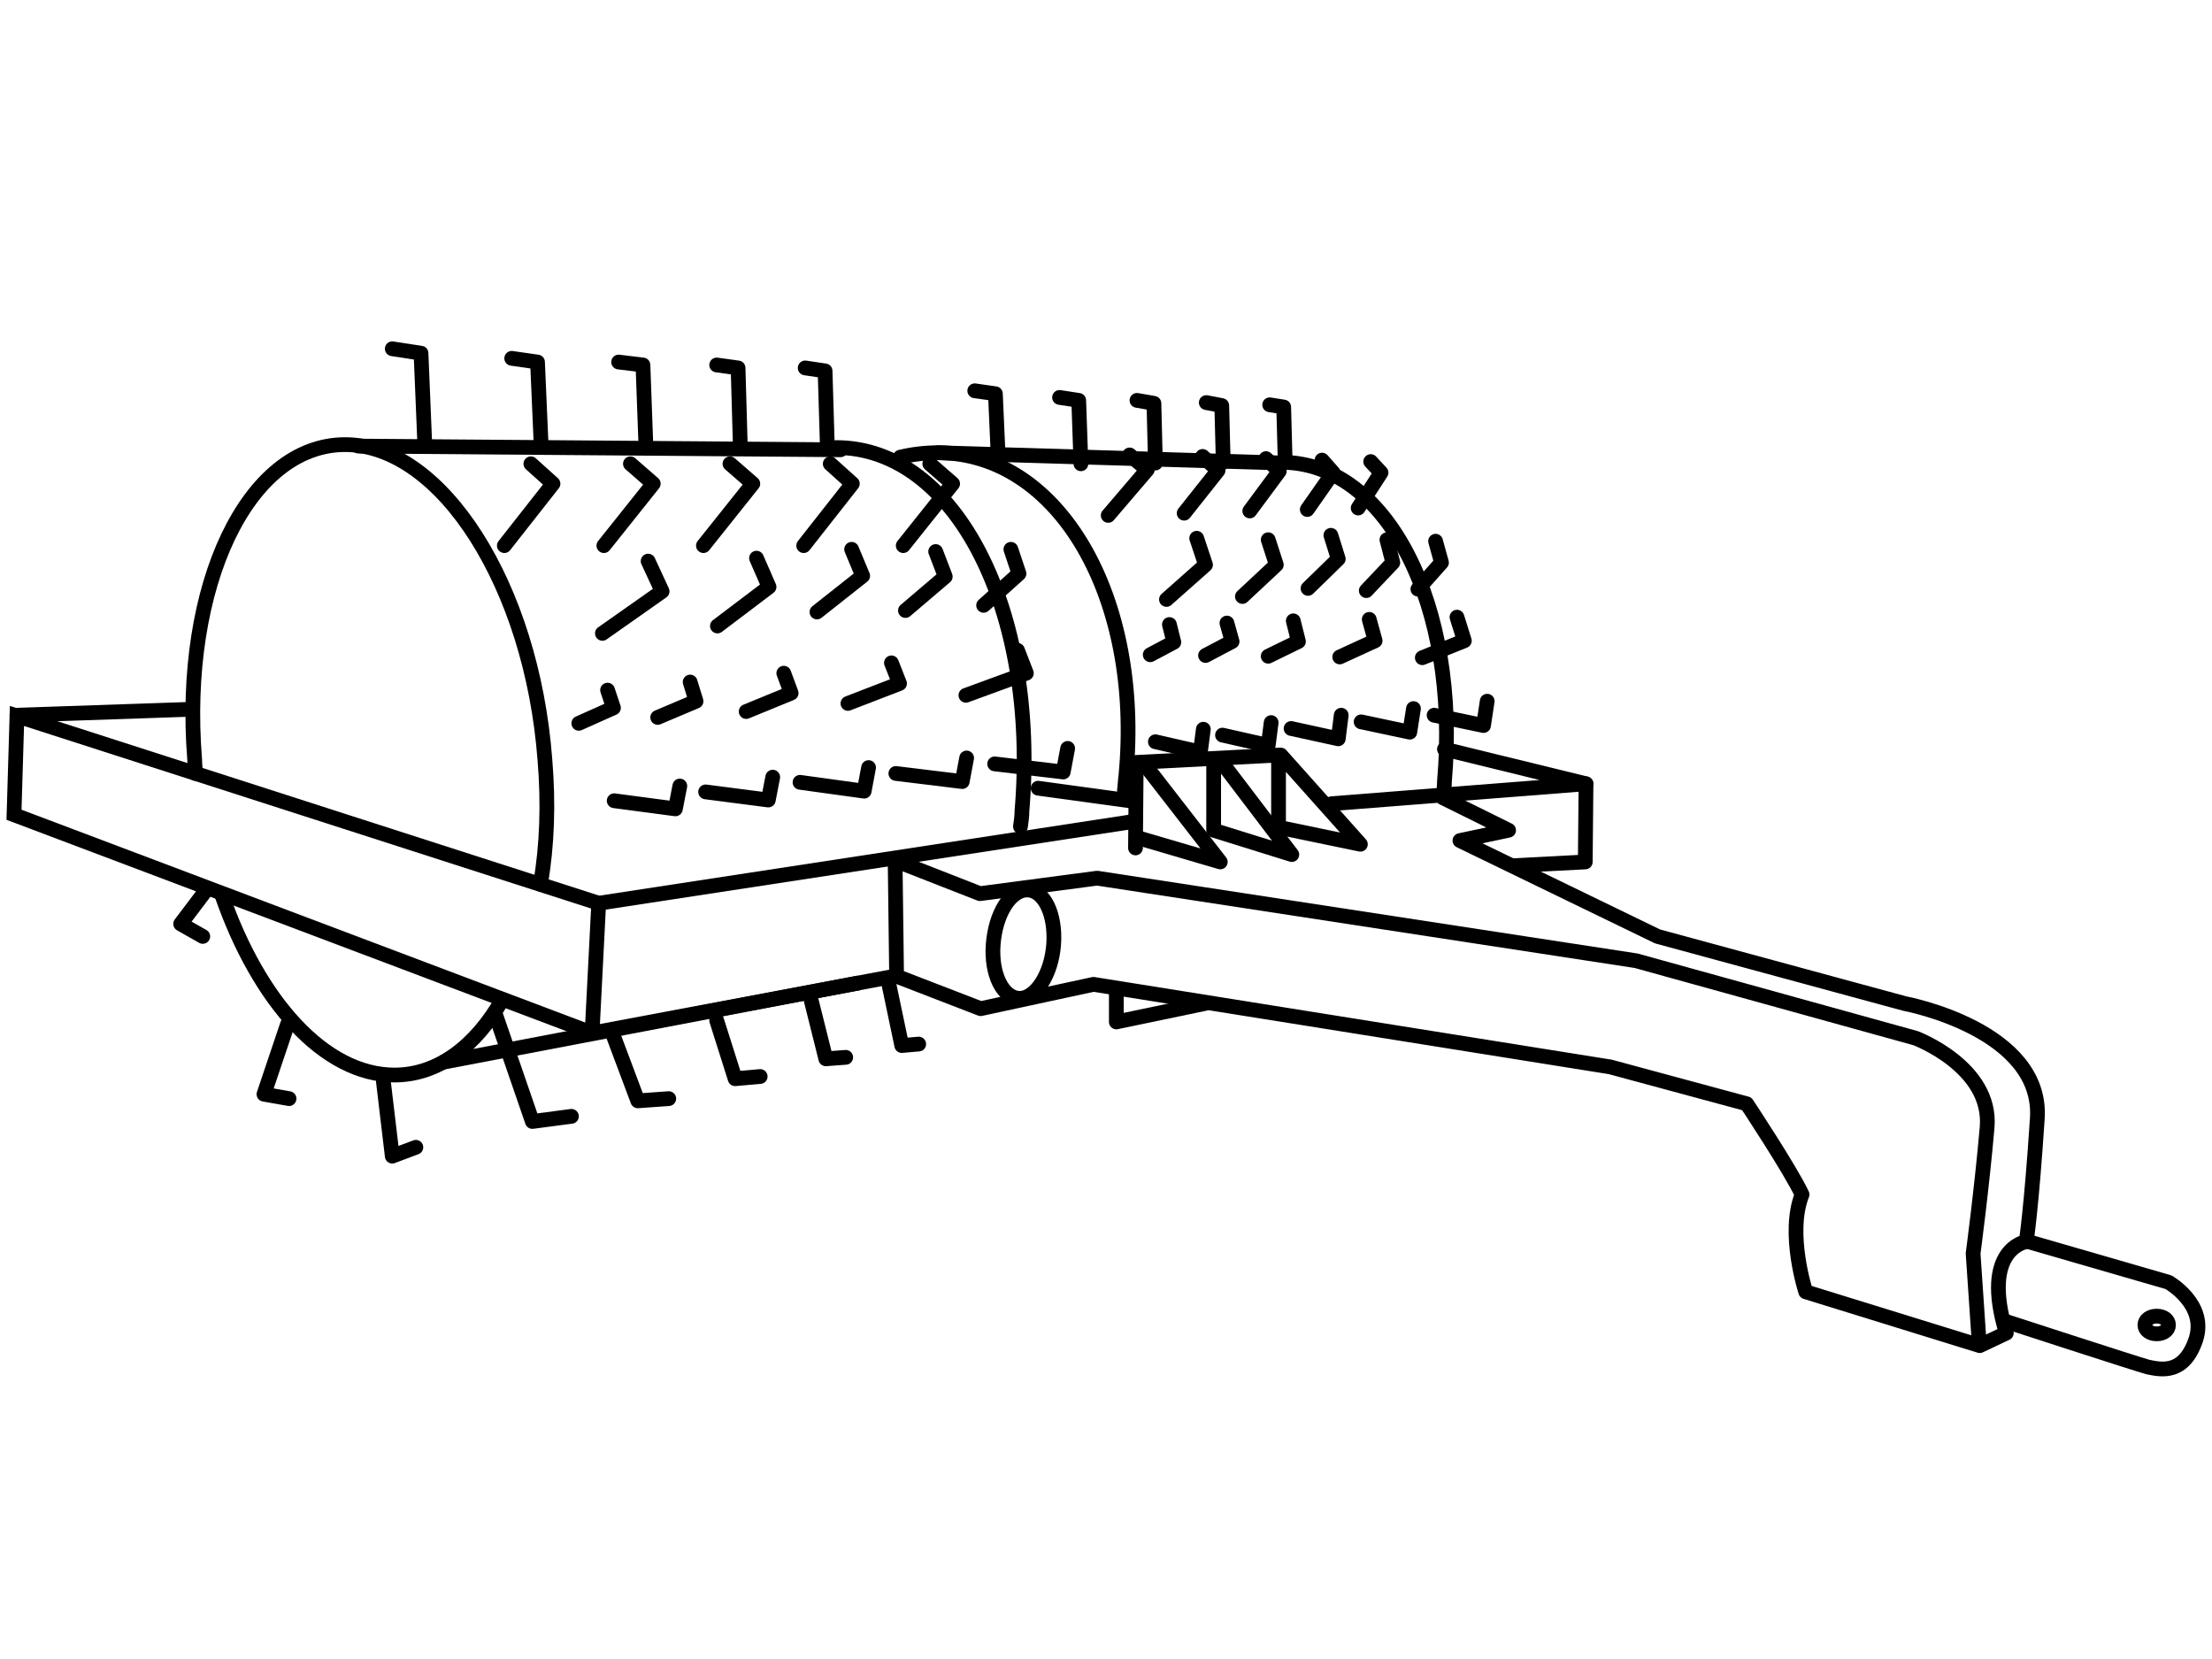 <?xml version="1.0" encoding="UTF-8"?>
<!DOCTYPE svg PUBLIC "-//W3C//DTD SVG 1.1//EN" "http://www.w3.org/Graphics/SVG/1.1/DTD/svg11.dtd">
<!-- Creator: CorelDRAW X7 -->
<svg xmlns="http://www.w3.org/2000/svg" xml:space="preserve" width="3000px" height="2250px" version="1.1" style="shape-rendering:geometricPrecision; text-rendering:geometricPrecision; image-rendering:optimizeQuality; fill-rule:evenodd; clip-rule:evenodd"
viewBox="0 0 3000 2250"
 xmlns:xlink="http://www.w3.org/1999/xlink">
 <defs>
  <style type="text/css">
   <![CDATA[
    .str1 {stroke:black;stroke-width:19.999}
    .str0 {stroke:black;stroke-width:19.999;stroke-linecap:round;stroke-linejoin:round}
    .fil0 {fill:none;fill-rule:nonzero}
   ]]>
  </style>
 </defs>
 <g id="Layer_x0020_1">
  <g id="_613987424">
   <path class="fil0 str0" d="M733 1199c9,-52 11,-109 6,-169 -18,-236 -140,-427 -271,-427 -132,0 -223,191 -204,427 0,7 1,13 1,19"/>
   <path class="fil0 str0" d="M1221 620c17,-4 34,-6 51,-6 164,0 278,196 255,438 -1,7 -1,13 -2,20"/>
   <path class="fil0 str0" d="M1134 607c162,0 275,221 252,493 0,7 -1,14 -2,21"/>
   <path class="fil0 str0" d="M1958 1079c0,-7 1,-13 1,-19 21,-239 -78,-433 -221,-433"/>
   <path class="fil0 str0" d="M301 1214c50,144 139,244 234,244 59,0 110,-39 146,-102"/>
   <polyline class="fil0 str1" points="1538,1114 812,1225 23,971 19,1105 803,1401 1213,1324 "/>
   <line class="fil0 str0" x1="812" y1="1225" x2="803" y2= "1401" />
   <polyline class="fil0 str0" points="1540,1150 1541,1034 1735,1024 1737,1024 1845,1145 1734,1122 1734,1034 "/>
   <polyline class="fil0 str0" points="1657,1034 1752,1159 1646,1126 1646,1036 "/>
   <polyline class="fil0 str0" points="1551,1035 1655,1169 1546,1137 "/>
   <polyline class="fil0 str0" points="1959,1016 2151,1063 1806,1090 "/>
   <path class="fil0 str0" d="M2684 1818l-8 -118c0,0 12,-90 19,-171 7,-82 -97,-121 -97,-121l-379 -105 -731 -112 -159 21 -115 -45 2 157 114 44 153 -33 701 112 185 50c0,0 59,89 75,123 -21,53 5,132 5,132l236 73 36 -17c-35,-115 27,-124 27,-124 0,0 7,-44 15,-166 9,-122 -180,-157 -180,-157l-335 -91 -268 -130 66 -14 -89 -44"/>
   <line class="fil0 str0" x1="23" y1="970" x2="258" y2= "962" />
   <line class="fil0 str0" x1="1532" y1="1086" x2="1408" y2= "1069" />
   <path class="fil0 str0" d="M1347 1281c-3,40 13,73 36,73 22,0 43,-33 46,-73 3,-41 -13,-74 -36,-74 -23,0 -43,33 -46,74z"/>
   <path class="fil0 str0" d="M2751 1684l190 55c0,0 53,30 37,78 -16,47 -46,41 -65,37 -18,-5 -193,-62 -193,-62"/>
   <path class="fil0 str0" d="M2909 1797c0,7 7,12 16,12 9,0 16,-5 16,-12 0,-7 -7,-12 -16,-12 -9,0 -16,5 -16,12z"/>
   <line class="fil0 str0" x1="1741" y1="628" x2="1272" y2= "614" />
   <line class="fil0 str0" x1="1140" y1="610" x2="486" y2= "605" />
   <polyline class="fil0 str0" points="922,1066 916,1097 833,1086 "/>
   <polyline class="fil0 str0" points="1048,1054 1042,1085 957,1074 "/>
   <polyline class="fil0 str0" points="1178,1041 1172,1073 1085,1061 "/>
   <polyline class="fil0 str0" points="1311,1028 1305,1060 1215,1049 "/>
   <polyline class="fil0 str0" points="1448,1015 1442,1047 1349,1036 "/>
   <polyline class="fil0 str0" points="879,761 898,802 817,859 "/>
   <polyline class="fil0 str0" points="1155,745 1170,781 1108,830 "/>
   <polyline class="fil0 str0" points="1269,748 1282,782 1228,828 "/>
   <polyline class="fil0 str0" points="1371,745 1382,778 1334,821 "/>
   <polyline class="fil0 str0" points="1026,757 1043,796 973,849 "/>
   <polyline class="fil0 str0" points="824,936 832,960 785,981 "/>
   <polyline class="fil0 str0" points="936,925 944,951 892,973 "/>
   <polyline class="fil0 str0" points="1063,913 1073,940 1012,965 "/>
   <polyline class="fil0 str0" points="1209,899 1220,927 1150,954 "/>
   <polyline class="fil0 str0" points="1380,882 1392,913 1310,943 "/>
   <polyline class="fil0 str0" points="720,629 750,656 684,740 "/>
   <polyline class="fil0 str0" points="855,629 886,656 819,740 "/>
   <polyline class="fil0 str0" points="990,629 1021,656 954,740 "/>
   <polyline class="fil0 str0" points="1126,629 1156,656 1090,740 "/>
   <polyline class="fil0 str0" points="1261,629 1292,656 1225,740 "/>
   <polyline class="fil0 str0" points="532,473 571,479 576,600 "/>
   <polyline class="fil0 str0" points="694,486 729,491 734,606 "/>
   <polyline class="fil0 str0" points="839,491 872,495 876,605 "/>
   <polyline class="fil0 str0" points="972,495 1001,499 1004,604 "/>
   <polyline class="fil0 str0" points="1092,499 1119,503 1122,603 "/>
   <polyline class="fil0 str0" points="1246,1416 1223,1418 1206,1337 "/>
   <polyline class="fil0 str0" points="1147,1434 1120,1436 1100,1356 "/>
   <polyline class="fil0 str0" points="1031,1460 997,1463 972,1384 "/>
   <polyline class="fil0 str0" points="907,1490 865,1493 832,1405 "/>
   <polyline class="fil0 str0" points="775,1514 722,1521 671,1373 "/>
   <polyline class="fil0 str0" points="1632,989 1628,1020 1567,1006 "/>
   <polyline class="fil0 str0" points="1724,980 1720,1011 1658,997 "/>
   <polyline class="fil0 str0" points="1819,970 1815,1002 1751,988 "/>
   <polyline class="fil0 str0" points="1917,961 1912,993 1846,979 "/>
   <polyline class="fil0 str0" points="2017,951 2012,984 1945,970 "/>
   <polyline class="fil0 str0" points="1586,847 1592,871 1560,888 "/>
   <polyline class="fil0 str0" points="1664,845 1671,870 1635,889 "/>
   <polyline class="fil0 str0" points="1754,842 1761,870 1720,890 "/>
   <polyline class="fil0 str0" points="1857,840 1865,869 1817,891 "/>
   <polyline class="fil0 str0" points="1976,837 1986,869 1929,892 "/>
   <polyline class="fil0 str0" points="1623,730 1635,766 1582,813 "/>
   <polyline class="fil0 str0" points="1805,726 1815,758 1774,798 "/>
   <polyline class="fil0 str0" points="1881,732 1889,763 1853,801 "/>
   <polyline class="fil0 str0" points="1947,734 1955,763 1923,799 "/>
   <polyline class="fil0 str0" points="1720,732 1731,766 1685,809 "/>
   <polyline class="fil0 str0" points="1532,617 1556,637 1503,699 "/>
   <polyline class="fil0 str0" points="1631,619 1652,638 1606,696 "/>
   <polyline class="fil0 str0" points="1717,622 1735,639 1695,693 "/>
   <polyline class="fil0 str0" points="1793,624 1808,641 1773,691 "/>
   <polyline class="fil0 str0" points="1859,626 1873,641 1842,689 "/>
   <polyline class="fil0 str0" points="1322,530 1350,534 1354,624 "/>
   <polyline class="fil0 str0" points="1437,539 1463,543 1466,629 "/>
   <polyline class="fil0 str0" points="1542,543 1565,547 1567,628 "/>
   <polyline class="fil0 str0" points="1636,546 1657,550 1659,627 "/>
   <polyline class="fil0 str0" points="1722,549 1741,552 1743,626 "/>
   <polyline class="fil0 str0" points="564,1556 532,1568 520,1467 "/>
   <polyline class="fil0 str0" points="392,1490 358,1484 390,1389 "/>
   <polyline class="fil0 str0" points="275,1270 245,1253 279,1208 "/>
   <polyline class="fil0 str0" points="2151,1063 2150,1169 2054,1174 "/>
   <polyline class="fil0 str0" points="1514,1344 1514,1386 1634,1361 "/>
   <line class="fil0 str1" x1="599" y1="1441" x2="1165" y2= "1333" />
  </g>
 </g>
</svg>
